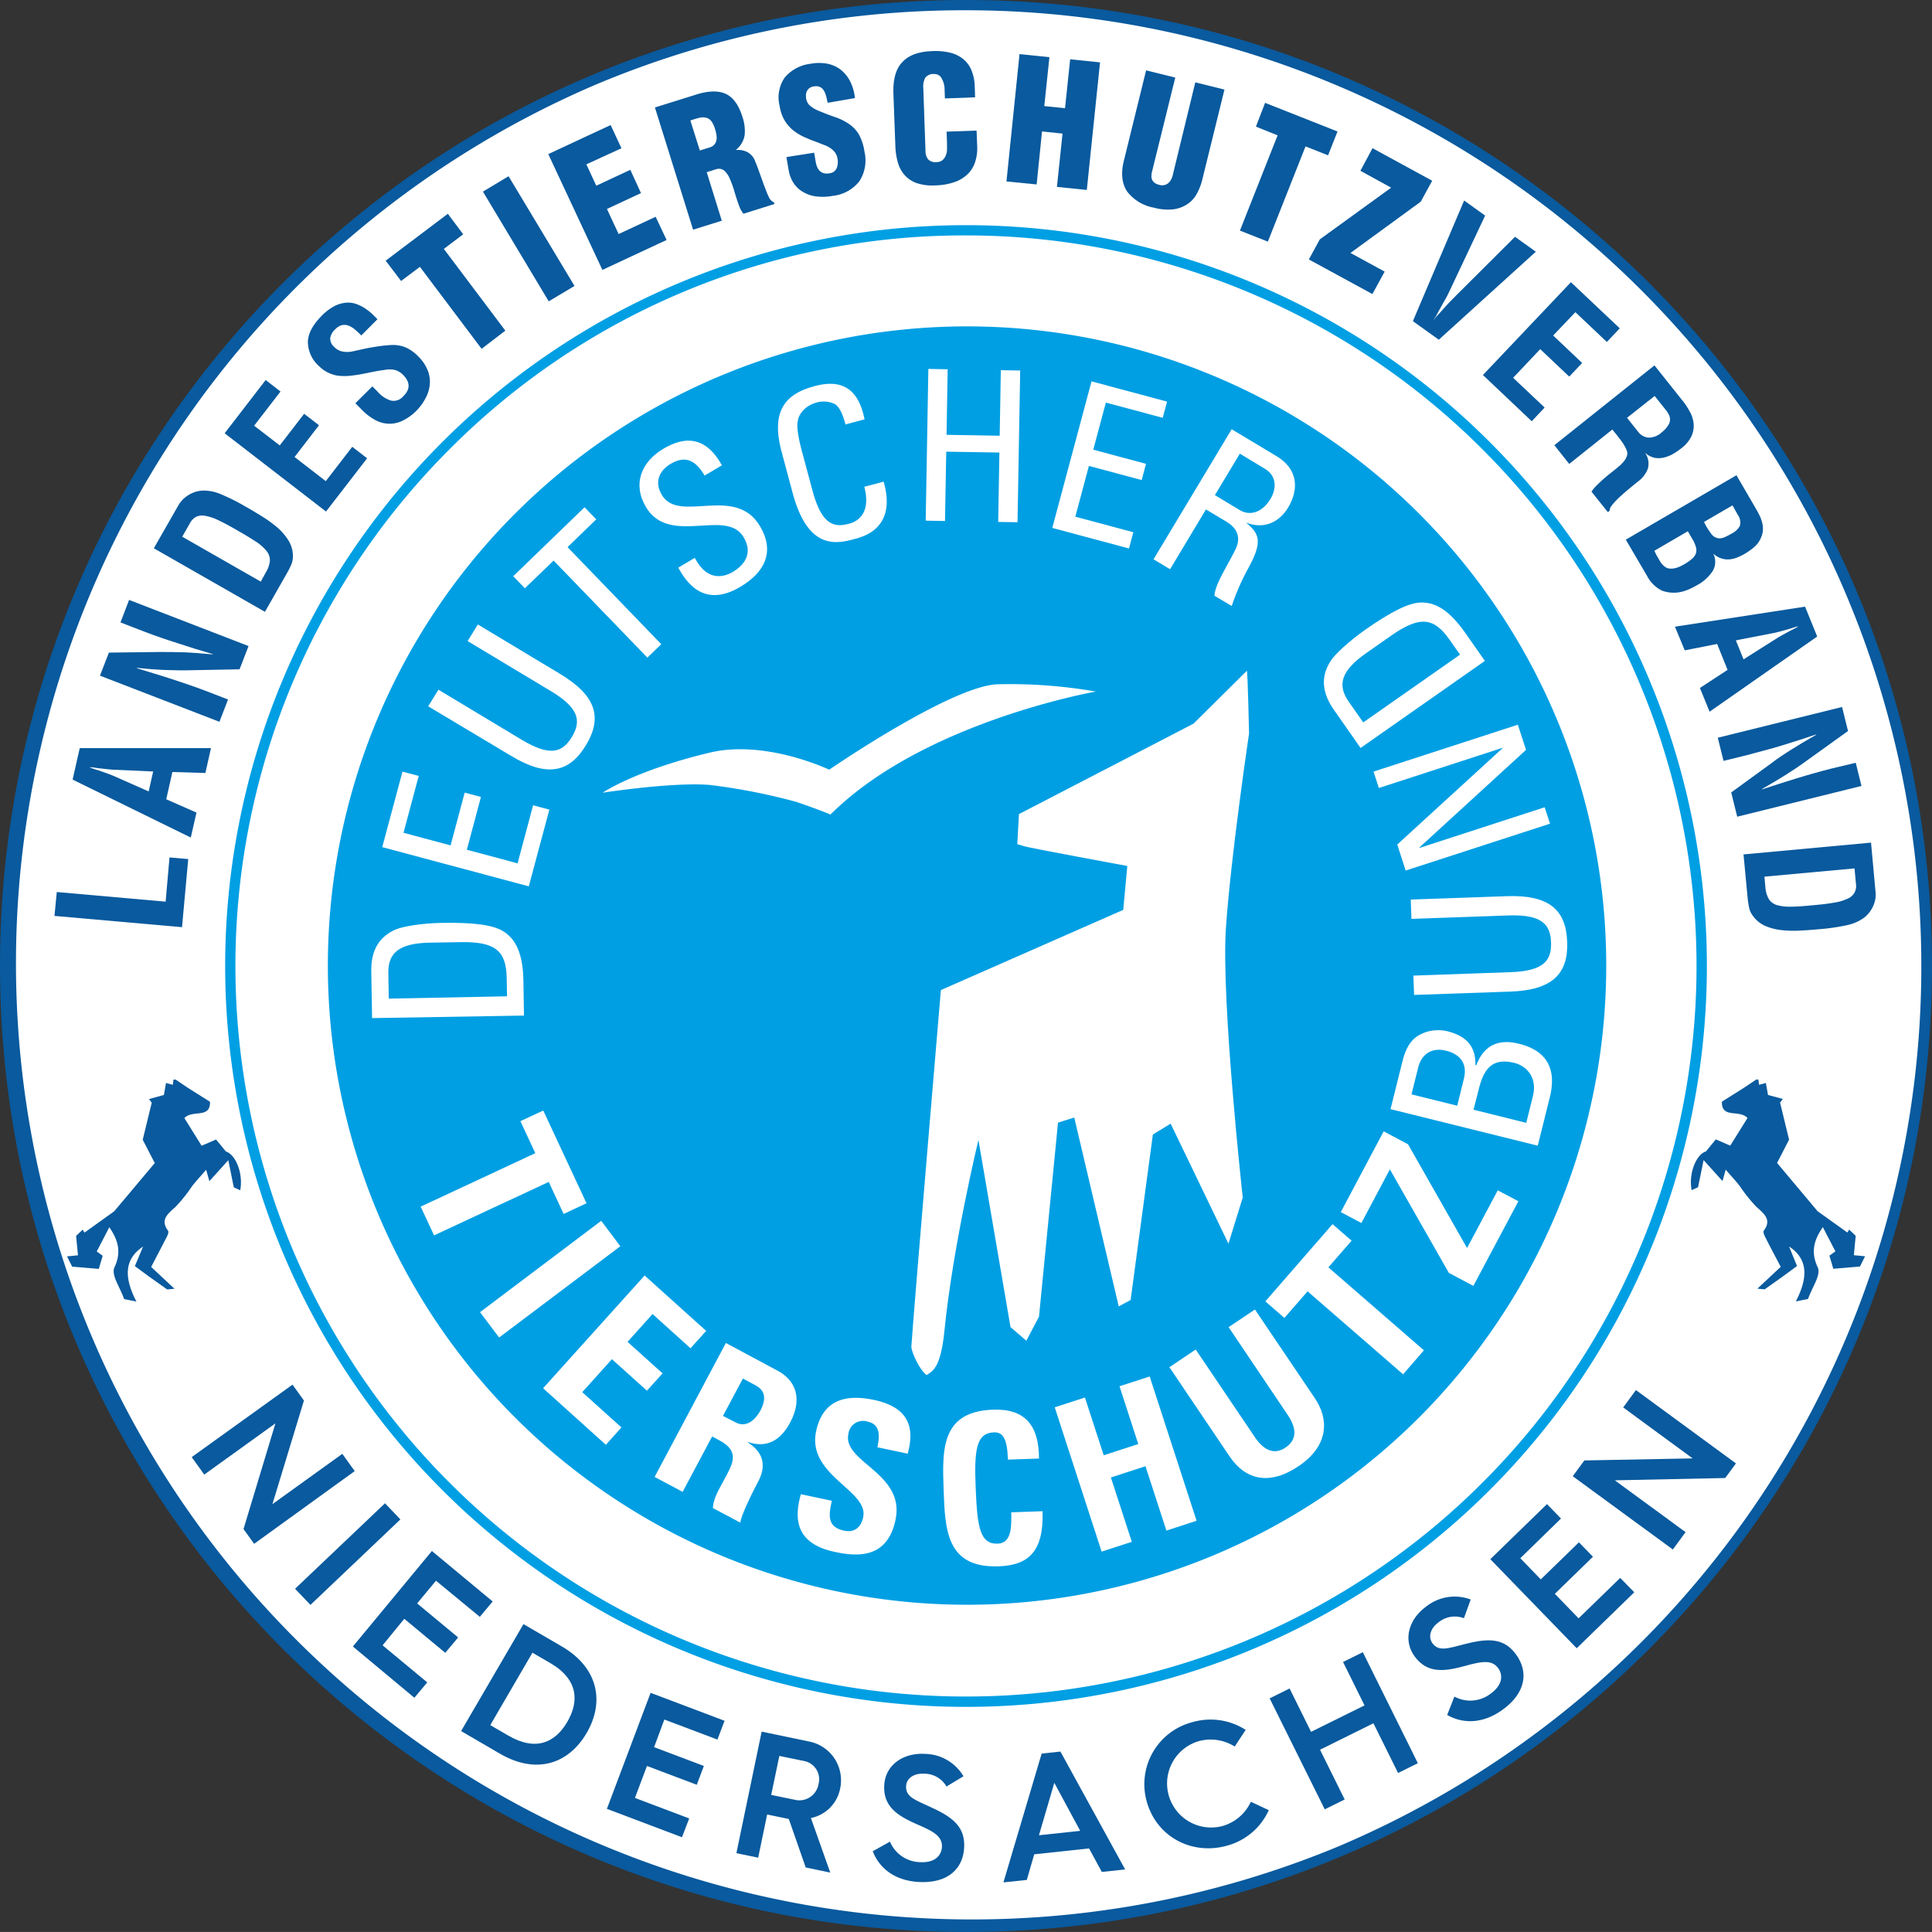 <svg id="Ebene_1" data-name="Ebene 1" xmlns="http://www.w3.org/2000/svg" viewBox="0 0 377.01 377"><rect x="0" y="0" width="377.01" height="377" fill="#333333" stroke="none"/><defs><style>.cls-1,.cls-4{fill:#fff;}.cls-2{fill:#095a9e;}.cls-3{fill:#009fe3;}.cls-4{fill-rule:evenodd;}</style></defs><title>Landestierschutzverband_Niedersachsen_Logo_Pfad</title><circle class="cls-1" cx="188.5" cy="188.5" r="187.5"/><path class="cls-2" d="M197.43,11.93A186.55,186.55,0,0,1,270,370.28,186.55,186.55,0,0,1,124.83,26.59a185.26,185.26,0,0,1,72.6-14.66m0-2C93.32,9.93,8.92,94.32,8.92,198.43s84.4,188.51,188.51,188.51,188.5-84.4,188.5-188.51S301.54,9.93,197.43,9.93Z" transform="translate(-8.92 -9.93)"/><path class="cls-2" d="M44.44,190.86l-24.89-2.2L20,184l21.24,1.88.76-8.63,3.65.32Z" transform="translate(-8.92 -9.93)"/><path class="cls-2" d="M46.15,173.37,23.09,162.06l1.39-6.14,25.61,0L49,160.77l-6.44-.19-1.2,5.32,5.9,2.6Zm-8.22-9,.88-3.89-7.2-.33c-.58,0-1.17-.06-1.74-.12l-1.74-.19-.84-.12a7.84,7.84,0,0,0-.82-.08v.06l.77.28.81.25,1.65.58c.55.19,1.09.4,1.63.64Z" transform="translate(-8.92 -9.93)"/><path class="cls-2" d="M32.43,131.39,34.11,127l23.31,9-1.75,4.54-9.61.18c-1.61.05-3.24,0-4.9-.05s-3.51-.22-5.56-.41l0,.06,3.26,1c1.18.35,2.36.73,3.57,1.12s2.37.79,3.51,1.18,2.17.76,3.1,1.12l4.38,1.69-1.68,4.35-23.31-9,1.74-4.5,9.79-.12c1.57,0,3.18,0,4.84.06s3.53.22,5.62.41l0-.07q-1.63-.48-3.36-1l-3.43-1.1c-1.14-.36-2.27-.74-3.38-1.12s-2.2-.78-3.26-1.19Z" transform="translate(-8.92 -9.93)"/><path class="cls-2" d="M60.62,129.32l-21.68-12.4,4.83-8.45a4.69,4.69,0,0,1,.61-.83,5.26,5.26,0,0,1,1-.89A6.21,6.21,0,0,1,46.8,106a5.46,5.46,0,0,1,1.82-.34,8.59,8.59,0,0,1,3.49.75,39.18,39.18,0,0,1,4.68,2.35c1.08.61,2.16,1.26,3.25,1.93a24.21,24.21,0,0,1,3,2.18,11.13,11.13,0,0,1,2.19,2.56,5.83,5.83,0,0,1,.85,3,4.1,4.1,0,0,1-.35,1.74,14.75,14.75,0,0,1-.8,1.59Zm.14-7.63a5.42,5.42,0,0,0,.83-2.35,2.89,2.89,0,0,0-.68-1.92,9.12,9.12,0,0,0-2.26-1.93q-1.53-1-3.87-2.32c-1.27-.73-2.38-1.32-3.33-1.76a9.64,9.64,0,0,0-2.48-.82,2.92,2.92,0,0,0-1.78.19A3,3,0,0,0,46,112l-1.52,2.66,15.33,8.77Z" transform="translate(-8.92 -9.93)"/><path class="cls-2" d="M72.54,109.75,52.76,94.48l8-10.39,2.9,2.24L58.51,93l5,3.85,4.76-6.17,2.9,2.23L66.4,99.11l6.09,4.71,5.17-6.7,2.9,2.24Z" transform="translate(-8.92 -9.93)"/><path class="cls-2" d="M79.42,75.39c-.39-.4-.79-.77-1.19-1.12A4.62,4.62,0,0,0,77,73.5a2.38,2.38,0,0,0-1.29-.14,2.63,2.63,0,0,0-1.34.8,3,3,0,0,0-1,1.69,2.1,2.1,0,0,0,.76,1.77,3.17,3.17,0,0,0,1,.71,3.09,3.09,0,0,0,1,.25,4.77,4.77,0,0,0,1.12,0c.39-.06.8-.14,1.23-.25l1.56-.34c.61-.13,1.23-.25,1.88-.35s1.27-.2,1.87-.26,1.14-.11,1.59-.13a6.48,6.48,0,0,1,2.85.54,8.09,8.09,0,0,1,2.32,1.7,8,8,0,0,1,1.79,2.61,6.06,6.06,0,0,1,.46,2.72,6.76,6.76,0,0,1-.77,2.68A10.08,10.08,0,0,1,90.26,90a9.92,9.92,0,0,1-2.92,2.09A5.76,5.76,0,0,1,82,91.81a10.78,10.78,0,0,1-2.44-1.89l-1.29-1.3,3.31-3.29,1,1a5.84,5.84,0,0,0,2.53,1.74,2.44,2.44,0,0,0,2.51-.82q2.06-2,0-4.13a3.52,3.52,0,0,0-1.67-1,4.84,4.84,0,0,0-2,0c-.75.09-1.52.22-2.3.38s-1.55.32-2.33.46-1.56.25-2.33.32a10.08,10.08,0,0,1-2.33-.07,6.72,6.72,0,0,1-3.54-1.88A6.41,6.41,0,0,1,69,76.59c.06-1.64,1-3.33,2.74-5.08a10,10,0,0,1,2.52-1.89A6.08,6.08,0,0,1,76.49,69a4.7,4.7,0,0,1,2,.27,8.11,8.11,0,0,1,1.69.85,12.39,12.39,0,0,1,1.4,1.1l1,1Z" transform="translate(-8.92 -9.93)"/><path class="cls-2" d="M84.18,60.8l12.13-9.15,3,4-3.78,2.85,12,15.95L102.9,78,90.86,62l-3.67,2.76Z" transform="translate(-8.92 -9.93)"/><path class="cls-2" d="M116,68.73,103.16,47.32l5-3,12.87,21.41Z" transform="translate(-8.92 -9.93)"/><path class="cls-2" d="M126.47,62.6,115.91,40l12.17-5.67,2.11,4.53L123.34,42l1.94,4.17,6.64-3.1L134,47.61l-6.64,3.1,2.28,4.89,7.22-3.37L139,56.76Z" transform="translate(-8.92 -9.93)"/><path class="cls-2" d="M149.77,53l-5.6,1.75-7.45-23.85,8.17-2.55q3.47-1.08,5.64-.11c1.45.66,2.55,2.17,3.29,4.55a8.52,8.52,0,0,1,.42,3.46,4.64,4.64,0,0,1-1.68,2.9l0,.06a3.86,3.86,0,0,1,2.27.44,3.23,3.23,0,0,1,1.46,1.78c.19.47.42,1,.67,1.74l.76,2.1c.25.72.51,1.39.75,2a12.71,12.71,0,0,0,.68,1.5,2.32,2.32,0,0,0,.8.65l.1.32L154,51.64a5.65,5.65,0,0,1-.42-.62,4,4,0,0,1-.33-.65c-.37-1-.7-2-1-3a18.36,18.36,0,0,0-.89-2.5,4.48,4.48,0,0,0-1.08-1.62,1.69,1.69,0,0,0-1.61-.3l-1.84.58Zm-4.28-13.7,1.9-.6a1.8,1.8,0,0,0,1.34-1.43,3.08,3.08,0,0,0,0-1,7,7,0,0,0-.26-1.1,5.16,5.16,0,0,0-.73-1.59,1.82,1.82,0,0,0-1-.67,2.9,2.9,0,0,0-1.33,0,16.68,16.68,0,0,0-1.77.54Z" transform="translate(-8.92 -9.93)"/><path class="cls-2" d="M167.79,39.73l.3,1.74a4.85,4.85,0,0,0,.27,1,2.24,2.24,0,0,0,.51.79,1.74,1.74,0,0,0,.81.47,2.52,2.52,0,0,0,1.17,0,1.61,1.61,0,0,0,1.34-1,3.23,3.23,0,0,0,.17-1.78,2.89,2.89,0,0,0-.52-1.3,4,4,0,0,0-.93-.85,5.47,5.47,0,0,0-1.16-.58c-.42-.15-.84-.32-1.25-.49-1-.35-1.89-.72-2.71-1.09a10.06,10.06,0,0,1-2.21-1.38,7.53,7.53,0,0,1-1.6-1.91,8,8,0,0,1-.92-2.73,6.81,6.81,0,0,1,1-5.57,7.75,7.75,0,0,1,5-2.67,8.78,8.78,0,0,1,3.4,0,6.34,6.34,0,0,1,2.64,1.25,7,7,0,0,1,1.78,2.3,9.49,9.49,0,0,1,.87,3.14l-5.31.92c-.09-.35-.17-.72-.26-1.12a4.92,4.92,0,0,0-.4-1.1,2,2,0,0,0-.69-.78,1.83,1.83,0,0,0-1.17-.22,1.88,1.88,0,0,0-1.33.61,1.93,1.93,0,0,0-.39,1.37,2.41,2.41,0,0,0,.68,1.71,6.05,6.05,0,0,0,1.58,1c1.21.52,2.32.94,3.31,1.28a11.38,11.38,0,0,1,2.67,1.28,6.75,6.75,0,0,1,2,2,9.71,9.71,0,0,1,1.17,3.5,7.47,7.47,0,0,1-1,5.79,7.62,7.62,0,0,1-5.19,2.84,10.34,10.34,0,0,1-3.49.07,6.61,6.61,0,0,1-2.58-1,5.35,5.35,0,0,1-1.69-1.76,6.61,6.61,0,0,1-.83-2.26l-.45-2.62Z" transform="translate(-8.92 -9.93)"/><path class="cls-2" d="M193.31,29.14l-.06-1.6a4.57,4.57,0,0,0-.61-2.39,1.53,1.53,0,0,0-1.38-.77,2,2,0,0,0-1.79.73,3.59,3.59,0,0,0-.38,1.95l.43,12.35a2.58,2.58,0,0,0,.53,1.63,2,2,0,0,0,1.65.52,1.77,1.77,0,0,0,1.15-.39,2.26,2.26,0,0,0,.63-.91,3.21,3.21,0,0,0,.24-1.17c0-.42,0-.82,0-1.2l-.08-2.27,5.85-.21.12,3.06a8.63,8.63,0,0,1-.38,3,5.73,5.73,0,0,1-1.41,2.37,6.92,6.92,0,0,1-2.57,1.6,12.39,12.39,0,0,1-3.83.67,9.8,9.8,0,0,1-3.46-.4,5.7,5.7,0,0,1-2.37-1.46,6.17,6.17,0,0,1-1.41-2.45,12.85,12.85,0,0,1-.54-3.37l-.38-10.25Q183.12,24,185,22.05c1.23-1.34,3.18-2.06,5.87-2.15a12.28,12.28,0,0,1,3.36.29,6.51,6.51,0,0,1,2.56,1.19,5.52,5.52,0,0,1,1.67,2.19,8.88,8.88,0,0,1,.67,3.25l.07,2.1Z" transform="translate(-8.92 -9.93)"/><path class="cls-2" d="M205.32,45.34l2.55-24.85,5.83.6-1,9.54,4.05.42,1-9.55,5.83.6L221,47l-5.83-.6L216.26,36l-4-.42-1.05,10.34Z" transform="translate(-8.92 -9.93)"/><path class="cls-2" d="M232.57,23.66l5.69,1.41-4.52,18.3a3.9,3.9,0,0,0-.13.86,1.85,1.85,0,0,0,.12.75,1.59,1.59,0,0,0,.49.62,2.52,2.52,0,0,0,1,.42,1.89,1.89,0,0,0,1,0,1.74,1.74,0,0,0,.73-.4,2.29,2.29,0,0,0,.51-.68,3.35,3.35,0,0,0,.3-.79L242.17,26l5.69,1.41L243.53,45a11,11,0,0,1-1.09,2.78,5.48,5.48,0,0,1-1.84,2,6.33,6.33,0,0,1-2.76,1,10.27,10.27,0,0,1-3.77-.33,8.46,8.46,0,0,1-5.2-3.15c-1-1.5-1.26-3.51-.64-6Z" transform="translate(-8.92 -9.93)"/><path class="cls-2" d="M255.79,30l14.13,5.59-1.84,4.65-4.4-1.74-7.35,18.58-5.45-2.15,7.35-18.59L254,34.64Z" transform="translate(-8.92 -9.93)"/><path class="cls-2" d="M276.75,38.85,288.4,45.2l-2.24,4.09-13.71,10,6.67,3.64-2.39,4.38-12.4-6.75,2.14-3.92,13.92-10.09-6-3.29Z" transform="translate(-8.92 -9.93)"/><path class="cls-2" d="M304.56,56.14l4.06,2.91L289.69,76.22l-5.06-3.62,10-23.54L298.73,52,291.79,66.7c-.3.66-.63,1.3-1,1.93s-.69,1.25-1.05,1.87l-.48.9a8.42,8.42,0,0,1-.56.9l.06,0a7.4,7.4,0,0,1,.66-.82l.7-.75c.47-.54.94-1.07,1.43-1.59s1-1,1.51-1.54Z" transform="translate(-8.92 -9.93)"/><path class="cls-2" d="M298.3,83.11,315.47,65,325,74l-2.52,2.66-6.14-5.81L312,75.4l5.66,5.36-2.52,2.66-5.66-5.36-5.29,5.59,6.15,5.81-2.52,2.67Z" transform="translate(-8.92 -9.93)"/><path class="cls-2" d="M323.55,93.75l-8.41,6.71-2.9-3.65,19.53-15.58,5.5,6.91a13.24,13.24,0,0,1,1.52,2.36,5.73,5.73,0,0,1,.64,2.37,4.81,4.81,0,0,1-.51,2.32A6.65,6.65,0,0,1,337,97.42a13.18,13.18,0,0,1-1.69,1.14,6.63,6.63,0,0,1-1.8.68,4.19,4.19,0,0,1-1.83,0,4.12,4.12,0,0,1-1.79-1l0,0a3.61,3.61,0,0,1,.59,3.14,5.5,5.5,0,0,1-1.89,2.49l-.7.56-1.12.92c-.42.35-.85.72-1.3,1.12s-.86.79-1.22,1.17a9,9,0,0,0-.91,1.08,1.35,1.35,0,0,0-.3.86l-.36.29-3.2-4a7.26,7.26,0,0,1,.93-1.13c.4-.4.81-.79,1.25-1.19s.88-.76,1.31-1.11l1.15-.91c.29-.23.6-.5.93-.78a6.62,6.62,0,0,0,.85-.92,3.06,3.06,0,0,0,.51-1,1.51,1.51,0,0,0-.09-1.1,8.24,8.24,0,0,0-1-1.73c-.39-.53-.8-1.06-1.22-1.58Zm2.87-2.29,2.28,2.87a2.86,2.86,0,0,0,1.91,1,3.78,3.78,0,0,0,2.61-1.06A5.3,5.3,0,0,0,334.4,93a2.34,2.34,0,0,0,.41-1.09,2.07,2.07,0,0,0-.2-1,4.86,4.86,0,0,0-.64-1l-2.16-2.71Z" transform="translate(-8.92 -9.93)"/><path class="cls-2" d="M326.18,115.24l21.59-12.57,3.79,6.51c.24.42.48.86.7,1.31a7.35,7.35,0,0,1,.51,1.34,5.27,5.27,0,0,1,.17,1.38,4.17,4.17,0,0,1-.31,1.47,5,5,0,0,1-1.33,1.95,12.72,12.72,0,0,1-1.93,1.38,10.64,10.64,0,0,1-1.44.7,5.15,5.15,0,0,1-1.5.37,4.09,4.09,0,0,1-1.54-.16,4.4,4.4,0,0,1-1.55-.87l-.06,0a3.49,3.49,0,0,1-.16,3.33,8.29,8.29,0,0,1-3,2.72,14.65,14.65,0,0,1-1.36.71,8.76,8.76,0,0,1-1.46.54,6.61,6.61,0,0,1-4.07-.17,6.49,6.49,0,0,1-2.9-2.86Zm6,3.05c.25.42.49.83.72,1.24a3.43,3.43,0,0,0,.92,1,1.68,1.68,0,0,0,.89.35,3.15,3.15,0,0,0,1-.06,4.55,4.55,0,0,0,1-.33,9.18,9.18,0,0,0,.89-.46,8.83,8.83,0,0,0,1.43-1,2.67,2.67,0,0,0,.79-1,2.14,2.14,0,0,0,.07-1.24,5.88,5.88,0,0,0-.7-1.63l-.91-1.56-6.53,3.81Zm9.64-5.76c.29.5.61,1,1,1.53a2.1,2.1,0,0,0,1.44.91,2.34,2.34,0,0,0,1.19-.21,12.3,12.3,0,0,0,1.39-.71,3.78,3.78,0,0,0,1.58-1.46,2.51,2.51,0,0,0-.37-2.17L347,108.55l-5.56,3.23Z" transform="translate(-8.92 -9.93)"/><path class="cls-2" d="M335.77,132.22l25.39-3.91,2.37,5.83-21,14.67-1.89-4.63,5.4-3.53L344,135.59l-6.32,1.25Zm11.88,2.67,1.51,3.7,6.09-3.85c.5-.32,1-.62,1.51-.9l1.53-.84.76-.38c.25-.12.49-.26.72-.4l0-.06a7.76,7.76,0,0,0-.79.22l-.81.25-1.68.47c-.56.16-1.13.29-1.71.41Z" transform="translate(-8.92 -9.93)"/><path class="cls-2" d="M371.05,158.78l1.12,4.52-24.25,6-1.17-4.73,7.76-5.65c1.3-1,2.65-1.89,4.06-2.77s3-1.84,4.78-2.85v-.06l-3.24,1.07c-1.16.38-2.35.75-3.57,1.12s-2.39.72-3.54,1-2.22.62-3.19.86l-4.56,1.12-1.12-4.52,24.25-6,1.16,4.69-7.95,5.71c-1.26.93-2.59,1.83-4,2.72s-3,1.85-4.84,2.89l0,.07c1.07-.36,2.19-.72,3.33-1.08s2.29-.73,3.44-1.08,2.29-.69,3.42-1,2.25-.63,3.35-.9Z" transform="translate(-8.92 -9.93)"/><path class="cls-2" d="M349.15,176.66l24.88-2.3.89,9.69a5.2,5.2,0,0,1,0,1,5.67,5.67,0,0,1-.31,1.3,6.61,6.61,0,0,1-.74,1.41,5.82,5.82,0,0,1-1.3,1.33,8.8,8.8,0,0,1-3.29,1.39,40.84,40.84,0,0,1-5.18.76c-1.24.11-2.49.21-3.77.28a22.52,22.52,0,0,1-3.69-.08,10.86,10.86,0,0,1-3.25-.83,5.85,5.85,0,0,1-2.44-2,3.94,3.94,0,0,1-.72-1.63,16.36,16.36,0,0,1-.27-1.76Zm4.26,6.33a5.53,5.53,0,0,0,.68,2.39,2.83,2.83,0,0,0,1.66,1.19,9.35,9.35,0,0,0,2.95.28c1.22,0,2.72-.15,4.51-.32,1.46-.13,2.7-.29,3.73-.48a9.16,9.16,0,0,0,2.51-.75,2.64,2.64,0,0,0,1.64-2.91l-.28-3L353.23,181Z" transform="translate(-8.92 -9.93)"/><path class="cls-2" d="M66,280.13l2.23,3.1-6.15,20.22,13.64-9.82L78.14,297,58.51,311.19l-2.07-2.88,6.23-20.63-13.89,10-2.45-3.41Z" transform="translate(-8.92 -9.93)"/><path class="cls-2" d="M84.05,303.28l3,3.15L69.5,323.11l-3-3.15Z" transform="translate(-8.92 -9.93)"/><path class="cls-2" d="M93.2,312.59l11.86,9.85-2.51,3L94,318.39l-3.68,4.43,8,6.64-2.51,3-8-6.64L83.58,331l8.71,7.23-2.51,3-12-10Z" transform="translate(-8.92 -9.93)"/><path class="cls-2" d="M111.07,326.86l7.47,4.35c7.08,4.12,8.43,10.77,4.86,16.89s-9.93,8.16-17,4l-7.5-4.37Zm-3,21.73c5.49,3.2,9.24,1.32,11.56-2.67s2.16-8.27-3.36-11.48l-3.45-2-8.23,14.13Z" transform="translate(-8.92 -9.93)"/><path class="cls-2" d="M135.88,340.27l14.43,5.45-1.39,3.67-10.36-3.91-2,5.39,9.71,3.67-1.38,3.67-9.72-3.67-2.35,6.24,10.59,4L142,368.45l-14.65-5.54Z" transform="translate(-8.92 -9.93)"/><path class="cls-2" d="M157.55,347.84l9.21,1.92a7.7,7.7,0,0,1,6.12,9.11,7.27,7.27,0,0,1-5.72,5.83l3.78,10.65-4.79-1-3.31-9.48-.07,0-4.15-.86-1.75,8.43-4.25-.88Zm6.39,13.28a3.79,3.79,0,0,0,4.71-3.06,3.62,3.62,0,0,0-2.79-4.48l-4.86-1-1.59,7.61Z" transform="translate(-8.92 -9.93)"/><path class="cls-2" d="M182.59,369.31a6.52,6.52,0,0,0,5.88,4c3.36.18,4.19-1.76,4.26-2.94.11-2.18-1.82-3.12-4.71-4.38-3.81-1.66-6.77-3.42-6.55-7.68.21-4,3.74-6.34,7.83-6.13a8.9,8.9,0,0,1,7.63,4.37l-3.31,2a5,5,0,0,0-4.45-2.5c-1.91-.1-3.35.9-3.43,2.39-.12,2.22,1.8,2.71,5.26,4.35,4.31,2,6.26,4,6.06,7.69-.21,4.09-3.15,7-8.83,6.7-4.61-.25-7.69-2.6-9-6Z" transform="translate(-8.92 -9.93)"/><path class="cls-2" d="M212.19,352.12l3.66-.39,12.63,23-4.55.49-2.49-4.59-10.7,1.15-1.45,5-4.56.48Zm7.52,15.08-5.05-9.37-3,10.23Z" transform="translate(-8.92 -9.93)"/><path class="cls-2" d="M241.57,346A12.68,12.68,0,0,1,252,347.5l-2.14,3.25a8.77,8.77,0,0,0-7.19-1,8.6,8.6,0,0,0,4.73,16.53,8.7,8.7,0,0,0,5.61-4.75l3.5,1.63a12.48,12.48,0,0,1-8,6.89c-6.84,2-13.8-1.54-15.79-8.48A12.5,12.5,0,0,1,241.57,346Z" transform="translate(-8.92 -9.93)"/><path class="cls-2" d="M256.68,341.35l3.89-1.93,4.19,8.46,10.43-5.16L271,334.25l3.86-1.91L285.6,354l-3.86,1.91-4.81-9.7-10.42,5.16,4.81,9.71L267.43,363Z" transform="translate(-8.92 -9.93)"/><path class="cls-2" d="M292.73,341a6.51,6.51,0,0,0,7.08-.57c2.73-2,2.17-4,1.48-4.95-1.28-1.78-3.37-1.3-6.42-.48-4,1.1-7.42,1.59-9.92-1.88-2.33-3.24-1.05-7.29,2.27-9.68a8.9,8.9,0,0,1,8.69-1.38l-1.32,3.65a5,5,0,0,0-5,.84c-1.55,1.12-2,2.81-1.17,4,1.3,1.8,3.1,1,6.83.09,4.61-1.15,7.37-.82,9.54,2.19,2.4,3.33,1.93,7.43-2.69,10.76-3.75,2.7-7.62,2.79-10.78,1Z" transform="translate(-8.92 -9.93)"/><path class="cls-2" d="M299.74,314.19l11.06-10.75,2.73,2.82L305.59,314l4,4.13,7.44-7.23,2.74,2.81-7.44,7.24,4.64,4.78,8.12-7.89,2.74,2.81-11.23,10.92Z" transform="translate(-8.92 -9.93)"/><path class="cls-2" d="M315.83,298l2.26-3.08,21.13-.4-13.55-9.94,2.48-3.39,19.52,14.31-2.09,2.85-21.55.45,13.81,10.11-2.48,3.39Z" transform="translate(-8.92 -9.93)"/><path class="cls-2" d="M352.06,220.62l.13,1,1.32-.36.42,2.34,2.89.78c-.34.45-.6.8-.54.71l1.76,7.23-2.34,4.55,7.9,9.41,5.81,4.16.36-.57,1.27,1.22-.36,3.78,2.19.21-1,2-5.2.44-.76-2.56,1.17-.84c-.84-1.62-1.66-3.19-2.45-4.73-1.75,2.54-2.4,4.85-1,7.85.69,1.5-1.11,3.89-1.89,6.17l-2.39.48c2.55-4.89,2.25-8.37-1.31-10.72l1.55,3.81c-.88.65-1.86,1.38-2.86,2.1s-1.93,1.38-3.45,2.45c.33,0-.21,0-1.42-.13l4.55-4.26c-1-1.93-2.05-3.84-3-5.77-.21-.41-.49-1-.29-1.31,1.54-2.07.13-3.22-1.44-4.61a30.76,30.76,0,0,1-3.26-4.07c-.77-1-1.61-1.88-2.75-3.2l-.62,2.22-3.69-4.09c-.33,1.61-.65,3.17-1.08,5.3l-1.26.57c-.63-3.42,1-7.06,2.79-7.55l1.93-2.36,2.82,1.22,3.37-5.4c-1.63-1.71-5.09.19-5-3.18l4.3-2.71,0,0,2.45-1.64Z" transform="translate(-8.92 -9.93)"/><path class="cls-2" d="M42.77,220.62l-.13,1-1.32-.36-.42,2.34L38,224.4l.53.71-1.76,7.23,2.35,4.55-7.91,9.41-5.8,4.16-.36-.57-1.28,1.22.37,3.78L22,255.1l1,2,5.2.44.76-2.56-1.16-.84,2.45-4.73c1.74,2.54,2.4,4.85,1,7.85-.68,1.5,1.12,3.89,1.89,6.17l2.4.48c-2.55-4.89-2.26-8.37,1.3-10.72L35.24,257l2.85,2.1c1,.7,1.94,1.38,3.45,2.45l1.43-.13-4.55-4.26c1-1.93,2-3.84,3-5.77.2-.41.49-1,.29-1.31-1.55-2.07-.14-3.22,1.43-4.61a29.22,29.22,0,0,0,3.26-4.07c.78-1,1.61-1.88,2.75-3.2l.63,2.22,3.69-4.09c.33,1.61.64,3.17,1.08,5.3l1.25.57c.64-3.42-1-7.06-2.78-7.55l-1.94-2.36-2.82,1.22-3.36-5.4c1.62-1.71,5.09.19,5-3.18l-4.3-2.71,0,0-2.44-1.64Z" transform="translate(-8.92 -9.93)"/><circle class="cls-1" cx="197.43" cy="198.43" r="143.57" transform="translate(-14.67 -4.05) rotate(-1.68)"/><path class="cls-3" d="M197.43,55.87A142.56,142.56,0,1,1,96.62,97.62,141.66,141.66,0,0,1,197.43,55.87m0-2A144.57,144.57,0,1,0,342,198.43,144.57,144.57,0,0,0,197.43,53.87Z" transform="translate(-8.92 -9.93)"/><path class="cls-3" d="M72.9,198.34A124.73,124.73,0,1,1,197.63,323.08,124.73,124.73,0,0,1,72.9,198.34" transform="translate(-8.92 -9.93)"/><path class="cls-1" d="M147.61,163.13a117.07,117.07,0,0,1,16.73,3.29s4.1,1.38,6.64,2.46c18.14-18.11,51.79-24,51.79-24a97.78,97.78,0,0,0-19.26-1.42c-9.18.44-32.78,16.67-32.78,16.67s-12.38-5.94-23.32-3.33c-14.66,3.51-20.89,7.82-20.89,7.82s13.87-2.15,21.09-1.5" transform="translate(-8.92 -9.93)"/><polygon class="cls-1" points="106.01 216.71 101.55 218.78 104.46 225.03 82.09 235.46 84.7 241.07 107.08 230.64 109.99 236.89 114.45 234.8 106.01 216.71"/><polygon class="cls-1" points="97.4 261 121.05 243.19 117.32 238.23 93.67 256.06 97.4 261"/><polygon class="cls-1" points="118.23 281.94 121.27 278.55 113.62 271.67 119.41 265.23 126.24 271.38 129.29 268 122.46 261.85 127.34 256.42 134.75 263.1 137.8 259.71 125.79 248.9 105.98 270.9 118.23 281.94"/><path class="cls-4" d="M147.89,290.24l1.41.76c4.2,2.23,2.5,4.72.85,7.83-.9,1.7-2,3.4-2.12,5.38l5.36,2.85c.07-1.35,2.58-6.34,3.47-8,2.5-4.71-.9-6.88-2-7.66l0-.08c3.85,1.32,6.49-.49,8.26-3.82,2.37-4.45,1.25-8.12-2.48-10.1L150.57,272l-13.91,26.14,5.47,2.91Zm6-11.3,2.43,1.3c1.74.92,2.29,2.42,1,4.92-.89,1.66-2.66,3.5-4.83,2.35L150,286.23Z" transform="translate(-8.92 -9.93)"/><path class="cls-1" d="M183.67,306.49c1.93-9.11-10.36-11.21-9.2-16.72a2.88,2.88,0,0,1,3.78-2.42c2.46.52,2.35,2.8,1.89,5l5.9,1.25c1.69-6-.68-9.24-6.58-10.49-7.38-1.57-10.31,1.58-11.28,6.11-1.83,8.62,10.3,11.55,9.18,16.76-.41,2-1.69,3.07-3.74,2.64-3.33-.71-3-3.06-2.37-5.83l-6.05-1.28c-1.39,4.94-.93,9.64,6.58,11.25,4.61,1,10.3,1.26,11.89-6.24" transform="translate(-8.92 -9.93)"/><path class="cls-1" d="M203.79,315.58c5.78-.19,8.85-2.85,8.57-10.75l-6.1.21c0,2.34.25,6-2.62,6.12-3.49.12-4-3.14-4.32-10.72s.08-10.87,3.56-11c1.84-.06,2.59,1.38,2.73,5.32l6.06-.21c0-6.36-2.63-9.75-8.94-9.54-10.21.35-9.95,7.82-9.67,15.64s.53,15.29,10.73,14.93" transform="translate(-8.92 -9.93)"/><polygon class="cls-1" points="215.38 283.98 211.71 272.71 205.82 274.62 214.97 302.78 220.86 300.87 216.78 288.31 223.53 286.12 227.61 298.68 233.5 296.76 224.35 268.61 218.46 270.51 222.12 281.79 215.38 283.98"/><path class="cls-1" d="M248.67,268.91,260.18,286c1.83,2.72,1.83,4.9-.42,6.42-1.87,1.26-4,.94-6-2.09l-11.51-17.06-5.13,3.46,11.74,17.4c3.12,4.63,7.81,5.72,13.46,1.91,6.25-4.22,5.71-9.49,3.24-13.17l-11.75-17.4Z" transform="translate(-8.92 -9.93)"/><polygon class="cls-1" points="246.92 253.95 250.64 257.18 255.16 251.99 273.8 268.18 277.86 263.5 259.22 247.31 263.75 242.11 260.03 238.88 246.92 253.95"/><polygon class="cls-1" points="265.66 238.66 271.22 228.19 282.73 248.39 287.51 250.93 296.3 234.41 292.27 232.28 286.28 243.54 274.76 223.29 270.01 220.77 261.64 236.53 265.66 238.66"/><path class="cls-4" d="M311.3,224.27c.82-3.27,1.43-8.82-5.93-10.65-3.94-1-6.85.19-8.35,4.16l-.19,0c.08-3.91-2-5.75-5.58-6.64a8,8,0,0,0-4.1.2c-1.87.69-3.55,1.7-4.55,5.67l-2.33,9.36L309,233.5Zm-26.94-.79,1.29-5.18c.77-3.07,3.05-3.93,5.44-3.34,2.79.69,4.19,2.53,3.51,5.4l-1.32,5.34Zm12.1,3,1-3.91c.92-3.73,2.42-6.36,7-5.22,2.11.53,4.55,2.62,3.58,6.51l-1.29,5.18Z" transform="translate(-8.92 -9.93)"/><path class="cls-1" d="M303.64,203.43c8.19-.29,11.33-3.44,11.1-9.71s-3.55-9.19-11.76-8.91l-18.77.66.14,3.77,18.94-.67c6.47-.21,8.18,1.7,8.3,5.26s-1.44,5.59-7.92,5.81l-18.94.67.13,3.77Z" transform="translate(-8.92 -9.93)"/><polygon class="cls-1" points="269.07 153.77 293.17 145.94 293.2 146.01 272.66 164.8 274.3 169.88 302.47 160.73 301.42 157.53 277.01 165.46 276.98 165.38 297.79 146.33 296.19 141.42 268.03 150.57 269.07 153.77"/><path class="cls-4" d="M298.68,138.9l-3.91-5.58c-3-4.23-5.72-5.95-8.72-5.81-2.32.12-5.64,1.75-10.81,5.37-.77.55-5.54,4-6.91,6.44-1.74,3-1.29,6,.87,9.1l5.22,7.47Zm-23.74,12-2.84-4.06c-2.26-3.23-1.51-6,3.4-9.45l4.9-3.43c5.65-3.95,8.37-3.5,11.38.8l2.05,2.92Z" transform="translate(-8.92 -9.93)"/><path class="cls-1" d="M192.55,203.12l35.56-15.64.79-8.56s-19-3.51-20.06-3.84-1.41-.42-1.41-.42l.33-5.87,34.07-17.65s7.95-7.87,10.39-10.31c.18-.18.44,12.23.44,12.23s-3.54,23.79-4.51,37.92,3.28,52.64,3.28,52.64l-2.79,9-11.28-23.42-3.47,2.12-4.34,32.29-2.32,1.25L218.55,228l-3.17,1-3.71,37.86-2.47,4.7-3.09-2.66-6.26-36.53s-5,20.71-6.64,37.32c-.74,7.28-2.31,7.75-3.45,8.57-1.29-.82-3-4.44-3-5.56.52-7.68,5.76-69.54,5.76-69.54" transform="translate(-8.92 -9.93)"/><path class="cls-4" d="M111.17,208.11l-.11-6.8c-.09-5.17-1.42-8.14-4-9.69-2-1.2-5.65-1.71-12-1.6-.94,0-6.84.24-9.32,1.47-3.13,1.53-4.44,4.27-4.37,8l.16,9.11ZM84.78,204.8l-.08-5c-.07-3.93,2.11-5.81,8.1-5.92l6-.1c6.89-.12,8.89,1.77,9,7l.06,3.57Z" transform="translate(-8.92 -9.93)"/><polygon class="cls-1" points="107.2 157.99 104.03 157.14 101 168.47 91.1 165.82 93.85 155.52 90.68 154.67 87.93 164.97 78.74 162.51 81.71 151.42 78.54 150.57 74.59 165.31 103.19 172.96 107.2 157.99"/><path class="cls-1" d="M108.66,157.43c7,4.23,11.37,3.29,14.61-2.09s2-9.64-5-13.87l-16.1-9.68-2,3.24,16.25,9.76c5.55,3.34,5.94,5.87,4.11,8.93s-4.26,3.9-9.82.56l-16.23-9.76-2,3.24Z" transform="translate(-8.92 -9.93)"/><polygon class="cls-1" points="100.15 112.44 102.42 114.8 108.03 109.39 126.33 128.33 129.04 125.71 110.75 106.77 116.35 101.35 114.07 98.99 100.15 112.44"/><path class="cls-1" d="M141.28,120.71c1.38,2.47,4.83,8.2,12.27,3.63,4.19-2.52,6.85-6.46,3.63-11.8-4.84-8.05-15.74-.4-19.09-6-1.66-2.74-.28-4.91,1.66-6.07,3.06-1.84,5-.54,6.67,2.26l3.37-2c-2.9-5.29-6.85-6-11.49-3.19-4.25,2.56-6,6.87-3.31,11.37,4.58,7.63,15.59.16,19,5.78,1.82,3,.5,5.29-2.06,6.84-2.07,1.24-4.91,1.46-7-2l-.44-.74Z" transform="translate(-8.92 -9.93)"/><path class="cls-1" d="M177.63,91.76c-1.14-5.65-4.1-8-9.76-6.48s-8.58,4.76-6.42,12.84l2.17,8.09c3,11.09,8.51,9.87,12.07,8.9,1.86-.49,8.24-2.2,5.66-11.19l-3.77,1c1.47,5.6-1.8,6.9-2.91,7.19-2.81.75-5.33.54-7.21-6.48L165.41,98c-1.32-4.92-.79-5.82-.76-6.17s.72-2.57,3.72-3.38a5,5,0,0,1,3.54.37c1,.72,1.55,2.31,2,3.94Z" transform="translate(-8.92 -9.93)"/><polygon class="cls-1" points="184.41 101.67 184.65 88.14 195.02 88.31 194.79 101.85 198.56 101.91 199.08 72.3 195.3 72.24 195.08 85.03 184.71 84.85 184.93 72.06 181.16 71.99 180.64 101.6 184.41 101.67"/><polygon class="cls-1" points="220.31 107.03 221.16 103.86 209.84 100.83 212.49 90.92 222.79 93.68 223.63 90.51 213.34 87.75 215.8 78.56 226.89 81.53 227.74 78.37 213 74.42 205.34 103.02 220.31 107.03"/><path class="cls-4" d="M248.1,111.64c1.09.65,3.5,2.29,1.89,5.54-1.75,3.54-3.94,6.72-4.08,9l3.37,2a45.21,45.21,0,0,1,3.12-7.17c2.88-5.2,2.41-6.82-.22-9l0-.07c3.3,1.27,6.33,0,8.12-3,1.9-3.16,2.22-7.27-2.28-10l-8.75-5.25-15.25,25.38,3.23,1.94,7-11.67Zm2.76-13.18,4.88,2.94c2.49,1.5,2.19,4.08,1.09,5.91-1.33,2.22-3.66,3.54-6,2.15L246,106.55Z" transform="translate(-8.92 -9.93)"/></svg>